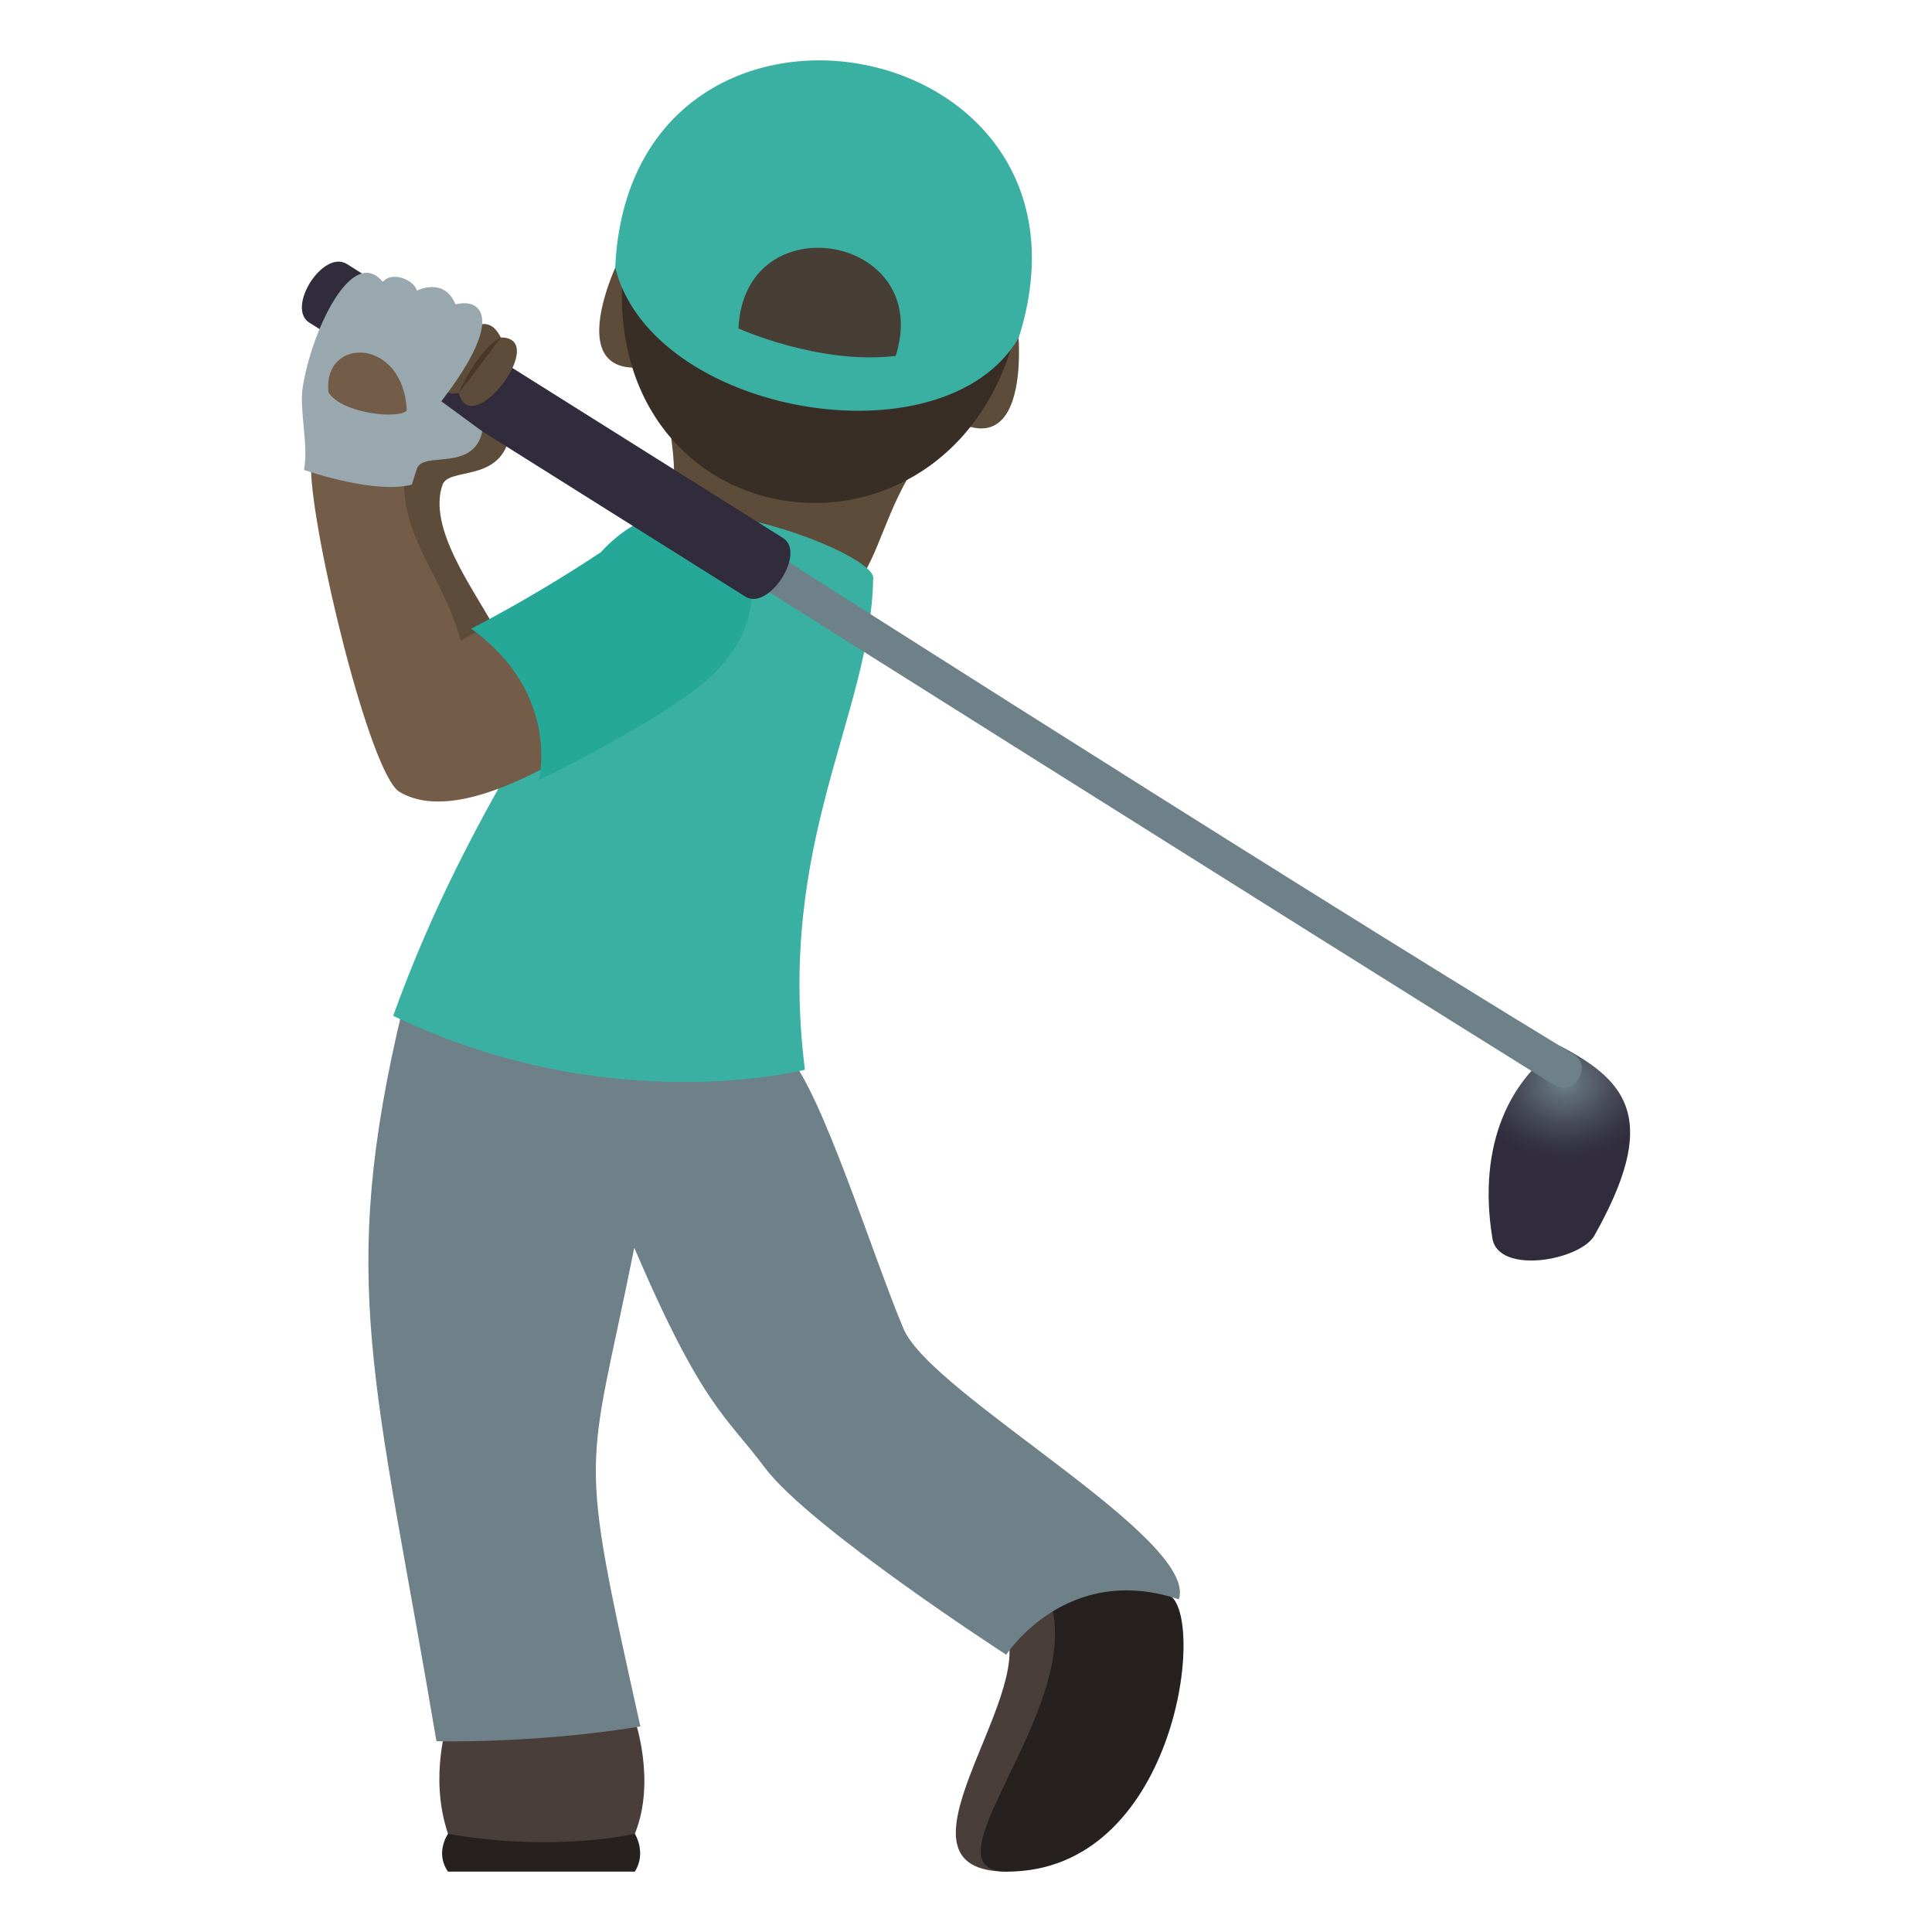 <svg xmlns="http://www.w3.org/2000/svg" xml:space="preserve" style="enable-background:new 0 0 64 64" viewBox="0 0 64 64"><path d="M21.03 60.746s.396.623 0 1.254h-6.188c-.444-.627 0-1.254 0-1.254h6.187z" style="fill:#26201e"/><path d="M21.584 12.18c2.04 5.062-1.268 6.449 3.433 8.412 4.99-.106 3.101-3.156 6.484-6.672-1.5-1.947-6.745-2.957-9.917-1.74z" style="fill:#5e4c3b"/><path d="M33.598 10.287s-2.836 3.211-1.899 3.68c2.815 1.412 1.935-4.287 1.899-3.68zM20.831 8.06s1.556 3.977.513 4.1c-3.134.375-.335-4.683-.513-4.1z" style="fill:#5e4c3b"/><path d="M20.663 8.74c-.485 4.354 2.003 7.266 5.21 7.826 3.205.559 6.72-1.306 7.771-5.562C34.67 6.848 21.138 4.486 20.663 8.74z" style="fill:#382e26"/><path d="M21.03 56.977s.71 2.023 0 3.77c0 0-2.656.626-6.188 0-.647-1.895 0-3.77 0-3.77h6.187zm17.748-4.112c.386 1.11-1.115 8.25-5.418 9.135-4.26 0 .969-5.764-.052-7.986 0 0 1.603-3.782 5.47-1.149z" style="fill:#4a3e3b"/><path d="M38.778 52.865c1.174.897.11 9.135-5.418 9.135-2.906 0 2.474-5.31 1.46-8.863 0 0 .091-2.904 3.958-.272z" style="fill:#26201e"/><path d="M26.118 34.969c-3.021-1.824-12.782-1.551-12.782-1.551-2.17 9.059-.902 12.277 1.122 24.262 0 0 3.192.091 6.756-.487-2.11-9.486-1.759-8.11-.203-15.857 2.27 5.299 3.056 5.576 4.316 7.271 1.483 1.987 8.006 6.208 8.006 6.208s1.985-3.082 5.718-1.834c.666-2.008-8.195-6.786-9.12-8.961-1.019-2.418-2.677-7.772-3.813-9.051z" style="fill:#6e8189"/><path d="M26.664 35.436s-6.435 1.677-13.639-1.784c2.607-7.265 6.33-11.59 8.308-16.341 1.908-1.141 7.593 1.037 7.593 1.828-.074 4.554-3.217 8.705-2.262 16.297z" style="fill:#3ab0a2"/><radialGradient id="a" cx="52.36" cy="35.877" r="3.1" gradientTransform="matrix(1.006 0 0 .84 -.845 5.738)" gradientUnits="userSpaceOnUse"><stop offset="0" style="stop-color:#6e8189"/><stop offset=".173" style="stop-color:#5f6d77"/><stop offset=".525" style="stop-color:#464a56"/><stop offset=".814" style="stop-color:#363442"/><stop offset="1" style="stop-color:#302c3b"/></radialGradient><path d="M52.82 40.924c-.468.832-3.184 1.316-3.383.096-.515-3.17.644-5.315 2.247-6.368 2.294 1.19 3.261 2.495 1.135 6.272z" style="fill:url(#a)"/><path d="M16.86 14.541c.32-1.275-1.273-1.809-1.693-.623-3.371-.115-2.733 2.395-3.298 2.662.512 3.166 1.94 8.549 2.736 9.024 2.432 1.447 2.548-3.412 1.753-4.852-.723-1.314-2.19-3.281-1.7-4.691.201-.582 1.84-.084 2.201-1.52z" style="fill:#5e4c3b"/><path d="M10.3 15.488c-.002-.228 2.382.338 3.091.137-.135 2.23 1.21 3.27 1.876 5.602 3.982-2.467 8.931.123 7.27 1.273-1.919 1.34-6.875 5.178-9.306 3.73-.974-.58-2.902-8.521-2.931-10.742z" style="fill:#735c48"/><path d="M23.213 22.701c4.037-3.28-.006-8.011-3.317-4.402-2.356 1.56-4.29 2.527-4.29 2.527 2.987 2.15 2.243 5.022 2.243 5.022s3.704-1.8 5.364-3.147z" style="fill:#25a898"/><path d="M52.13 34.926c.654.394-.002 1.422-.65 1.017-7.69-4.783-28.926-18.171-28.926-18.171l.649-1.018s18.611 11.91 28.928 18.172z" style="fill:#6e8189"/><path d="m11.492 8.746 14.44 9.072c.793.487-.467 2.43-1.244 1.944L10.25 10.69c-.782-.49.45-2.438 1.242-1.944z" style="fill:#302c3b"/><path d="M15.196 13.014c.41 1.619 3.036-1.836 1.393-1.836-.862-1.74-2.78 2.213-1.393 1.836z" style="fill:#5e4c3b"/><path d="M15.196 13.014s.583-.726 1.393-1.836c-.779.408-1.393 1.836-1.393 1.836z" style="fill:#4a3728"/><path d="M13.815 15.516c-.06.168-.117.355-.171.537-1.202.318-3.373-.42-3.575-.486.16-.803-.158-1.975-.043-2.723.28-1.846 1.627-4.75 2.656-3.506.29-.361 1.014-.09 1.131.289 0 0 .898-.469 1.277.459.734-.213 1.76.309-.471 3.207l1.358.996c-.287 1.352-1.953.649-2.162 1.227z" style="fill:#99a8ae"/><path d="M10.882 13c-.206-1.86 2.481-1.84 2.593.596-.225.295-2.137.12-2.593-.596z" style="fill:#735c48"/><path d="M33.746 11.191C37.013.887 20.873-1.928 20.38 8.861c1.203 4.871 10.879 6.573 13.365 2.33z" style="fill:#3ab0a2"/><path d="M29.672 11.789c1.273-4.016-5.018-5.111-5.21-.908 0 0 2.69 1.215 5.21.908z" style="fill:#473e35"/></svg>